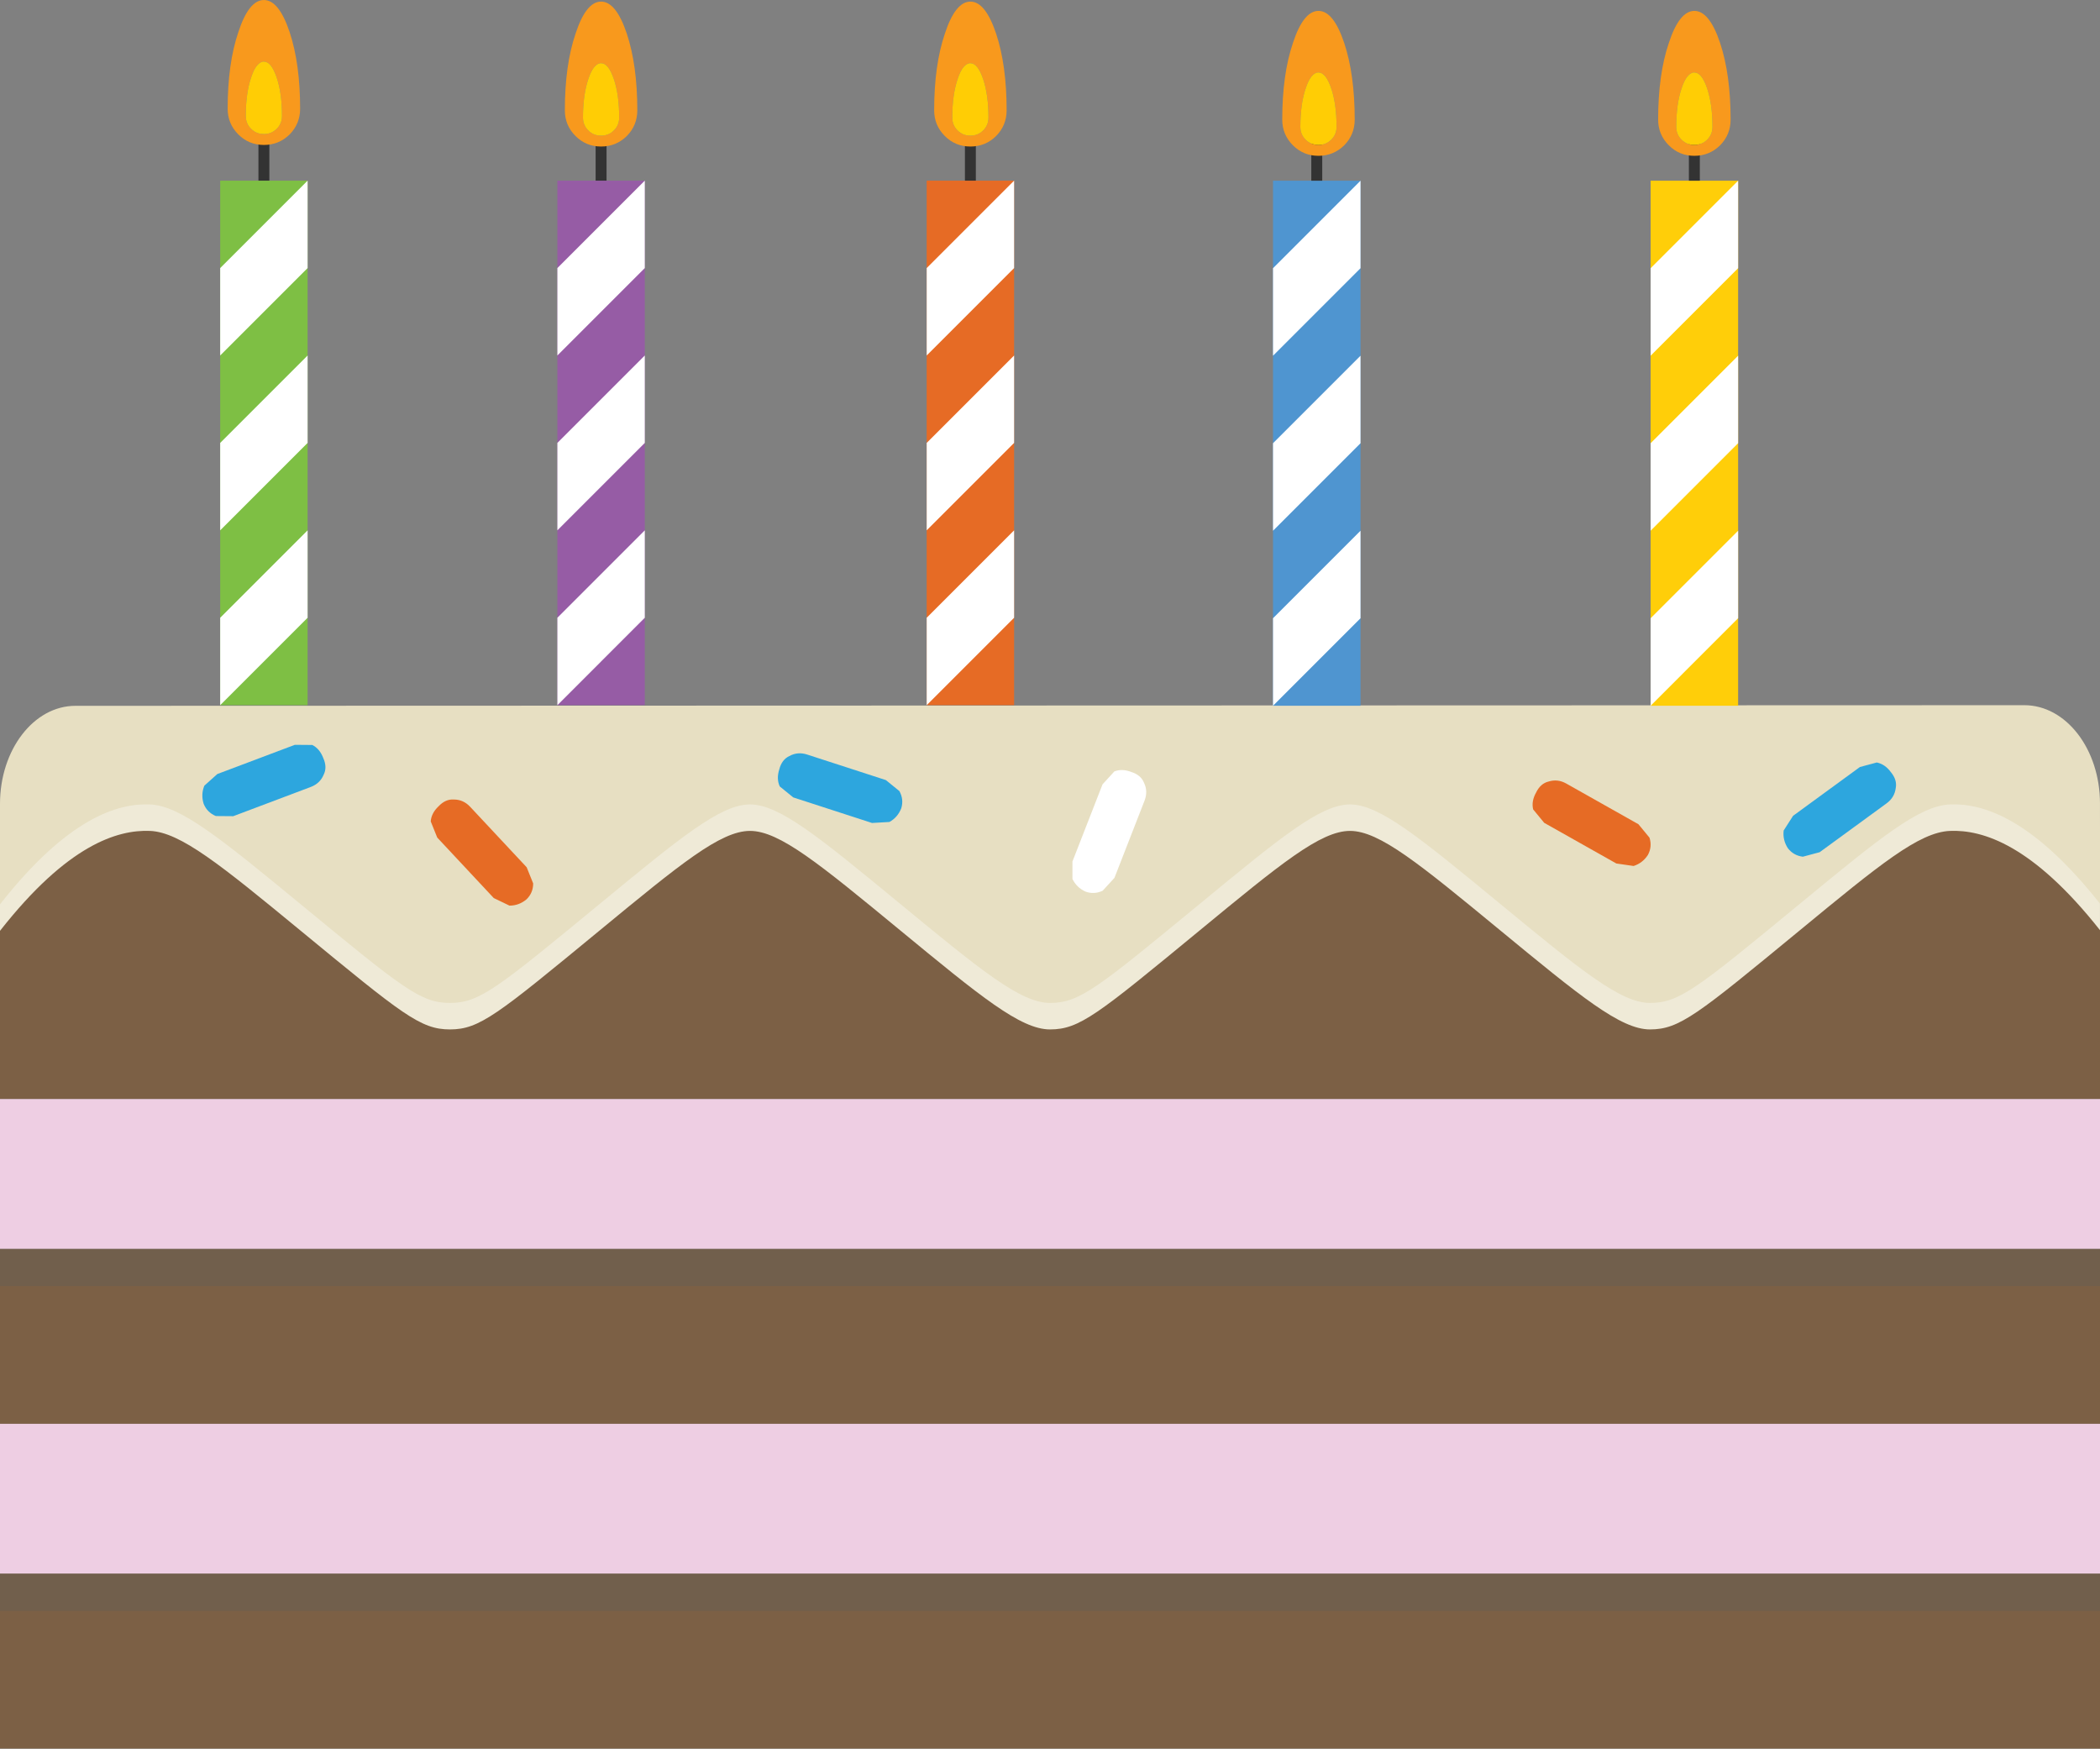 <?xml version="1.0" encoding="UTF-8"?>
<svg id="Layer_2" data-name="Layer 2" xmlns="http://www.w3.org/2000/svg" viewBox="0 0 1008 839.27">
  <rect x="0" y="0" width="1008" height="839.27" fill="#808080" stroke="none"/>
  <defs>
    <style>
      .cls-1 {
        fill: #eecee3;
      }

      .cls-1, .cls-2, .cls-3, .cls-4, .cls-5, .cls-6, .cls-7, .cls-8, .cls-9, .cls-10, .cls-11, .cls-12, .cls-13, .cls-14, .cls-15 {
        stroke-width: 0px;
      }

      .cls-2 {
        fill: #333;
      }

      .cls-3 {
        fill: #efead7;
      }

      .cls-4 {
        fill: #4f95d0;
      }

      .cls-5 {
        fill: #ffce09;
      }

      .cls-6 {
        fill: #f8991d;
      }

      .cls-7 {
        fill: #7c6045;
      }

      .cls-8 {
        fill: #e7dfc2;
      }

      .cls-9 {
        fill: #7ebf44;
      }

      .cls-10 {
        fill: #965ca5;
      }

      .cls-11 {
        fill: #715f4c;
      }

      .cls-12 {
        fill: #e66b25;
      }

      .cls-13 {
        fill: #fff;
      }

      .cls-14 {
        fill: #ffcd05;
      }

      .cls-15 {
        fill: #2da6de;
      }
    </style>
  </defs>
  <g id="Layer_1-2" data-name="Layer 1">
    <g id="Layer_2-2" data-name="Layer 2-2">
      <path class="cls-7" d="M46.03,371.41h917.92c24.31,0,44.05,19.74,44.05,44.05v112.05H0v-110.07c0-25.41,20.63-46.03,46.03-46.03Z"/>
      <rect class="cls-7" y="599.46" width="1008" height="83.93"/>
      <rect class="cls-7" y="755.34" width="1008" height="83.93"/>
      <rect class="cls-1" y="683.39" width="1008" height="71.95"/>
      <rect class="cls-1" y="527.51" width="1008" height="71.95"/>
      <path class="cls-3" d="M971.69,351.19l-935.49.3c-19.99,0-36.2,21.07-36.2,47.05v48.23c32.35-41.21,56.3-48.59,72-47.96,14.56.58,33.91,16.28,72,47.64,49.23,40.53,57.84,47.64,72,47.64s22.76-7.09,72-47.64c38.57-31.76,57.85-47.64,72-47.64s33.43,15.88,72,47.64c38.57,31.76,57.85,47.64,72,47.64s22.76-7.09,72-47.64c38.57-31.76,57.85-47.64,72-47.64s33.43,15.88,72,47.64c38.57,31.76,57.85,47.64,72,47.64s22.76-7.09,72-47.64c38.08-31.35,57.12-47.03,72-47.64,15.74-.64,39.67,6.74,72,47.64v-48.08c0-26.06-16.26-47.19-36.31-47.18Z"/>
      <path class="cls-8" d="M971.69,338.47l-935.49.3c-19.99,0-36.2,21.07-36.2,47.06v48.23c32.35-41.21,56.3-48.59,72-47.96,14.56.58,33.91,16.28,72,47.64,49.23,40.53,57.84,47.64,72,47.64s22.76-7.09,72-47.64c38.57-31.76,57.85-47.64,72-47.64s33.43,15.88,72,47.64c38.57,31.76,57.85,47.64,72,47.64s22.76-7.09,72-47.64c38.57-31.76,57.85-47.64,72-47.64s33.43,15.88,72,47.64c38.57,31.76,57.85,47.64,72,47.64s22.76-7.09,72-47.64c38.08-31.35,57.12-47.03,72-47.64,15.74-.64,39.67,6.74,72,47.64v-48.08c0-26.07-16.26-47.19-36.31-47.19Z"/>
      <path class="cls-15" d="M149.88,357.55c2.39,1.2,4.15,3.28,5.28,6.26,1.33,2.95,1.4,5.63.2,8.02-1.16,2.8-3.22,4.76-6.2,5.89l-37.2,14.02-8.35-.07c-2.8-1.16-4.75-3.12-5.86-5.89-.93-3-.81-5.89.34-8.69l6.23-5.58,37.2-14.02,8.35.07"/>
      <path class="cls-12" d="M206.75,394.26c.2-2.67,1.45-5.09,3.77-7.27,2.22-2.36,4.67-3.44,7.33-3.25,3.03,0,5.63,1.16,7.81,3.48l27.14,29.04,3.12,7.75c0,3.03-1.07,5.58-3.21,7.66-2.42,2-5.14,3-8.16,3l-7.54-3.63-27.14-29.04-3.12-7.75"/>
      <path class="cls-15" d="M374.28,377.45c-1.12-2.43-1.19-5.16-.22-8.18.8-3.14,2.42-5.27,4.84-6.39,2.65-1.46,5.49-1.71,8.52-.73l37.81,12.27,6.48,5.27c1.46,2.65,1.76,5.4.9,8.26-1.15,2.92-3.04,5.11-5.69,6.57l-8.35.48-37.81-12.27-6.48-5.27"/>
      <path class="cls-13" d="M534.86,370.27c2.49-.98,5.22-.89,8.18.26,3.09.98,5.12,2.72,6.1,5.21,1.31,2.73,1.39,5.58.24,8.55l-14.44,37.04-5.64,6.17c-2.73,1.31-5.49,1.45-8.3.42-2.85-1.31-4.92-3.34-6.23-6.06v-8.36l14.45-37.04,5.64-6.17"/>
      <path class="cls-12" d="M735.91,388.48c-.62-2.6-.15-5.29,1.41-8.07,1.41-2.92,3.41-4.69,6.01-5.3,2.89-.91,5.72-.59,8.49.97l34.63,19.52,5.31,6.45c.91,2.89.66,5.64-.75,8.27-1.7,2.63-4,4.4-6.88,5.32l-8.28-1.19-34.63-19.52-5.31-6.45"/>
      <path class="cls-15" d="M900.85,365.97c2.62.52,4.88,2.06,6.76,4.62,2.07,2.49,2.85,5.05,2.34,7.67-.37,3-1.83,5.45-4.4,7.33l-32.11,23.44-8.07,2.16c-3-.37-5.41-1.74-7.22-4.11-1.69-2.64-2.35-5.46-1.99-8.47l4.51-7.04,32.11-23.44,8.07-2.16"/>
      <rect class="cls-11" y="599.46" width="1008" height="17.82"/>
      <rect class="cls-11" y="755.34" width="1008" height="17.82"/>
    </g>
    <g id="Layer_1-2" data-name="Layer 1-2">
      <g>
        <rect class="cls-9" x="105.69" y="86.71" width="41.96" height="251.75"/>
        <polygon class="cls-13" points="147.65 86.71 105.69 128.67 105.69 170.63 147.65 128.67 147.65 86.71"/>
        <polygon class="cls-13" points="147.65 170.63 105.69 212.59 105.69 254.55 147.65 212.59 147.65 170.63"/>
        <polygon class="cls-13" points="147.65 254.55 105.69 296.51 105.69 338.47 147.65 296.51 147.65 254.55"/>
        <rect class="cls-2" x="124.05" y="65.73" width="5.24" height="20.98"/>
      </g>
    </g>
    <g id="Layer_1-2-2" data-name="Layer 1-2">
      <g>
        <rect class="cls-10" x="267.54" y="86.71" width="41.96" height="251.75"/>
        <polygon class="cls-13" points="309.5 86.71 267.54 128.67 267.54 170.63 309.5 128.67 309.5 86.71"/>
        <polygon class="cls-13" points="309.5 170.63 267.54 212.59 267.54 254.55 309.5 212.59 309.5 170.63"/>
        <polygon class="cls-13" points="309.5 254.55 267.54 296.51 267.54 338.47 309.5 296.51 309.5 254.55"/>
        <rect class="cls-2" x="285.9" y="65.73" width="5.24" height="20.98"/>
      </g>
    </g>
    <g id="Layer_1-2-3" data-name="Layer 1-2">
      <g>
        <rect class="cls-12" x="444.81" y="86.71" width="41.96" height="251.75"/>
        <polygon class="cls-13" points="486.77 86.71 444.81 128.67 444.81 170.63 486.77 128.67 486.77 86.71"/>
        <polygon class="cls-13" points="486.77 170.63 444.81 212.59 444.81 254.55 486.77 212.59 486.77 170.63"/>
        <polygon class="cls-13" points="486.77 254.55 444.81 296.51 444.81 338.47 486.77 296.51 486.77 254.55"/>
        <rect class="cls-2" x="463.16" y="65.73" width="5.24" height="20.98"/>
      </g>
    </g>
    <g id="Layer_1-2-4" data-name="Layer 1-2">
      <g>
        <rect class="cls-4" x="611.05" y="86.73" width="42" height="252"/>
        <polygon class="cls-13" points="653.05 86.73 611.05 128.73 611.05 170.73 653.05 128.73 653.05 86.73"/>
        <polygon class="cls-13" points="653.05 170.73 611.05 212.73 611.05 254.73 653.05 212.73 653.05 170.73"/>
        <polygon class="cls-13" points="653.05 254.73 611.05 296.73 611.05 338.73 653.05 296.73 653.05 254.73"/>
        <rect class="cls-2" x="629.42" y="65.73" width="5.25" height="21"/>
      </g>
    </g>
    <g id="Layer_1-2-5" data-name="Layer 1-2">
      <g>
        <rect class="cls-5" x="792.3" y="86.73" width="42" height="252"/>
        <polygon class="cls-13" points="834.3 86.73 792.3 128.73 792.3 170.73 834.3 128.73 834.3 86.73"/>
        <polygon class="cls-13" points="834.3 170.73 792.3 212.73 792.3 254.73 834.3 212.73 834.3 170.73"/>
        <polygon class="cls-13" points="834.3 254.73 792.3 296.73 792.3 338.73 834.3 296.73 834.3 254.73"/>
        <rect class="cls-2" x="810.67" y="65.73" width="5.25" height="21"/>
      </g>
    </g>
    <g id="Layer_2-2-2" data-name="Layer 2-2">
      <g id="Layer_1-2-6" data-name="Layer 1-2">
        <g id="Layer0_80_FILL" data-name="Layer0 80 FILL">
          <path class="cls-6" d="M465.79,70.33c4.82,0,8.92-1.69,12.35-5.04,3.36-3.43,5.04-7.53,5.04-12.35,0-14.44-1.69-26.7-5.04-36.78-3.43-10.26-7.53-15.39-12.35-15.39s-8.9,5.13-12.26,15.39c-3.43,10.09-5.13,22.35-5.13,36.78,0,4.82,1.7,8.92,5.13,12.35,3.36,3.36,7.44,5.04,12.26,5.04M459.61,62.59c-1.69-1.69-2.52-3.74-2.52-6.17,0-7.18.83-13.3,2.52-18.35,1.69-5.17,3.74-7.74,6.17-7.74s4.43,2.57,6.17,7.74c1.69,5.04,2.52,11.17,2.52,18.35,0,2.43-.83,4.49-2.52,6.17-1.74,1.69-3.79,2.52-6.17,2.52s-4.49-.83-6.17-2.52Z"/>
          <path class="cls-14" d="M457.09,56.42c0,2.43.83,4.49,2.52,6.17,1.69,1.69,3.74,2.52,6.17,2.52s4.43-.83,6.17-2.52c1.69-1.69,2.52-3.74,2.52-6.17,0-7.18-.83-13.3-2.52-18.35-1.74-5.17-3.79-7.74-6.17-7.74s-4.49,2.57-6.17,7.74c-1.69,5.04-2.52,11.17-2.52,18.35Z"/>
        </g>
      </g>
    </g>
    <g id="Layer_2-2-3" data-name="Layer 2-2">
      <g id="Layer_1-2-7" data-name="Layer 1-2">
        <g id="Layer0_80_FILL-2" data-name="Layer0 80 FILL">
          <path class="cls-6" d="M632.87,74.79c4.82,0,8.92-1.69,12.35-5.04,3.36-3.43,5.04-7.53,5.04-12.35,0-14.44-1.69-26.7-5.04-36.78-3.43-10.26-7.53-15.39-12.35-15.39s-8.9,5.13-12.26,15.39c-3.43,10.09-5.13,22.35-5.13,36.78,0,4.82,1.7,8.92,5.13,12.35,3.36,3.36,7.44,5.04,12.26,5.04M626.69,67.05c-1.69-1.69-2.52-3.74-2.52-6.17,0-7.18.83-13.3,2.52-18.35,1.69-5.17,3.74-7.74,6.17-7.74s4.43,2.57,6.17,7.74c1.69,5.04,2.52,11.17,2.52,18.35,0,2.43-.83,4.49-2.52,6.17-1.74,1.69-3.79,2.52-6.17,2.52s-4.49-.83-6.17-2.52Z"/>
          <path class="cls-14" d="M624.17,60.87c0,2.43.83,4.49,2.52,6.17,1.69,1.69,3.74,2.52,6.17,2.52s4.43-.83,6.17-2.52c1.69-1.69,2.52-3.74,2.52-6.17,0-7.18-.83-13.3-2.52-18.35-1.74-5.17-3.79-7.74-6.17-7.74s-4.49,2.57-6.17,7.74c-1.69,5.04-2.52,11.17-2.52,18.35Z"/>
        </g>
      </g>
    </g>
    <g id="Layer_2-2-4" data-name="Layer 2-2">
      <g id="Layer_1-2-8" data-name="Layer 1-2">
        <g id="Layer0_80_FILL-3" data-name="Layer0 80 FILL">
          <path class="cls-6" d="M813.3,74.79c4.82,0,8.92-1.69,12.35-5.04,3.36-3.43,5.04-7.53,5.04-12.35,0-14.44-1.69-26.7-5.04-36.78-3.43-10.26-7.53-15.39-12.35-15.39s-8.9,5.13-12.26,15.39c-3.43,10.09-5.13,22.35-5.13,36.78,0,4.82,1.7,8.92,5.13,12.35,3.36,3.36,7.44,5.04,12.26,5.04M807.12,67.05c-1.69-1.69-2.52-3.74-2.52-6.17,0-7.18.83-13.3,2.52-18.35,1.69-5.17,3.74-7.74,6.17-7.74s4.43,2.57,6.17,7.74c1.69,5.04,2.52,11.17,2.52,18.35,0,2.43-.83,4.49-2.52,6.17-1.74,1.69-3.79,2.52-6.17,2.52s-4.49-.83-6.17-2.52Z"/>
          <path class="cls-14" d="M804.6,60.87c0,2.43.83,4.49,2.52,6.17,1.69,1.69,3.74,2.52,6.17,2.52s4.43-.83,6.17-2.52c1.69-1.69,2.52-3.74,2.52-6.17,0-7.18-.83-13.3-2.52-18.35-1.74-5.17-3.79-7.74-6.17-7.74s-4.49,2.57-6.17,7.74c-1.69,5.04-2.52,11.17-2.52,18.35Z"/>
        </g>
      </g>
    </g>
    <g id="Layer_2-2-5" data-name="Layer 2-2">
      <g id="Layer_1-2-9" data-name="Layer 1-2">
        <g id="Layer0_80_FILL-4" data-name="Layer0 80 FILL">
          <path class="cls-6" d="M288.52,70.33c4.82,0,8.92-1.69,12.35-5.04,3.36-3.43,5.04-7.53,5.04-12.35,0-14.44-1.69-26.7-5.04-36.78-3.43-10.26-7.53-15.39-12.35-15.39s-8.9,5.13-12.26,15.39c-3.43,10.09-5.13,22.35-5.13,36.78,0,4.82,1.7,8.92,5.13,12.35,3.36,3.36,7.44,5.04,12.26,5.04M282.35,62.59c-1.69-1.69-2.52-3.74-2.52-6.17,0-7.18.83-13.3,2.52-18.35,1.69-5.17,3.74-7.74,6.17-7.74s4.43,2.57,6.17,7.74c1.69,5.04,2.52,11.17,2.52,18.35,0,2.43-.83,4.49-2.52,6.17-1.74,1.69-3.79,2.52-6.17,2.52s-4.49-.83-6.17-2.52Z"/>
          <path class="cls-14" d="M279.83,56.42c0,2.43.83,4.49,2.52,6.17,1.69,1.69,3.74,2.52,6.17,2.52s4.43-.83,6.17-2.52c1.69-1.69,2.52-3.74,2.52-6.17,0-7.18-.83-13.3-2.52-18.35-1.74-5.17-3.79-7.74-6.17-7.74s-4.49,2.57-6.17,7.74c-1.69,5.04-2.52,11.17-2.52,18.35Z"/>
        </g>
      </g>
    </g>
    <g id="Layer_2-2-6" data-name="Layer 2-2">
      <g id="Layer_1-2-10" data-name="Layer 1-2">
        <g id="Layer0_80_FILL-5" data-name="Layer0 80 FILL">
          <path class="cls-6" d="M126.67,69.57c4.82,0,8.92-1.69,12.35-5.04,3.36-3.43,5.04-7.53,5.04-12.35,0-14.44-1.69-26.7-5.04-36.78-3.43-10.26-7.53-15.39-12.35-15.39s-8.9,5.13-12.26,15.39c-3.43,10.09-5.13,22.35-5.13,36.78,0,4.82,1.7,8.92,5.13,12.35,3.36,3.36,7.44,5.04,12.26,5.04M120.5,61.83c-1.69-1.69-2.52-3.74-2.52-6.17,0-7.18.83-13.3,2.52-18.35,1.69-5.17,3.74-7.74,6.17-7.74s4.43,2.57,6.17,7.74c1.69,5.04,2.52,11.17,2.52,18.35,0,2.43-.83,4.49-2.52,6.17-1.74,1.69-3.79,2.52-6.17,2.52s-4.49-.83-6.17-2.52Z"/>
          <path class="cls-14" d="M117.98,55.65c0,2.43.83,4.49,2.52,6.17,1.69,1.69,3.74,2.52,6.17,2.52s4.43-.83,6.17-2.52c1.69-1.69,2.52-3.74,2.52-6.17,0-7.18-.83-13.3-2.52-18.35-1.74-5.17-3.79-7.74-6.17-7.74s-4.49,2.57-6.17,7.74c-1.69,5.04-2.52,11.17-2.52,18.35Z"/>
        </g>
      </g>
    </g>
  </g>
</svg>